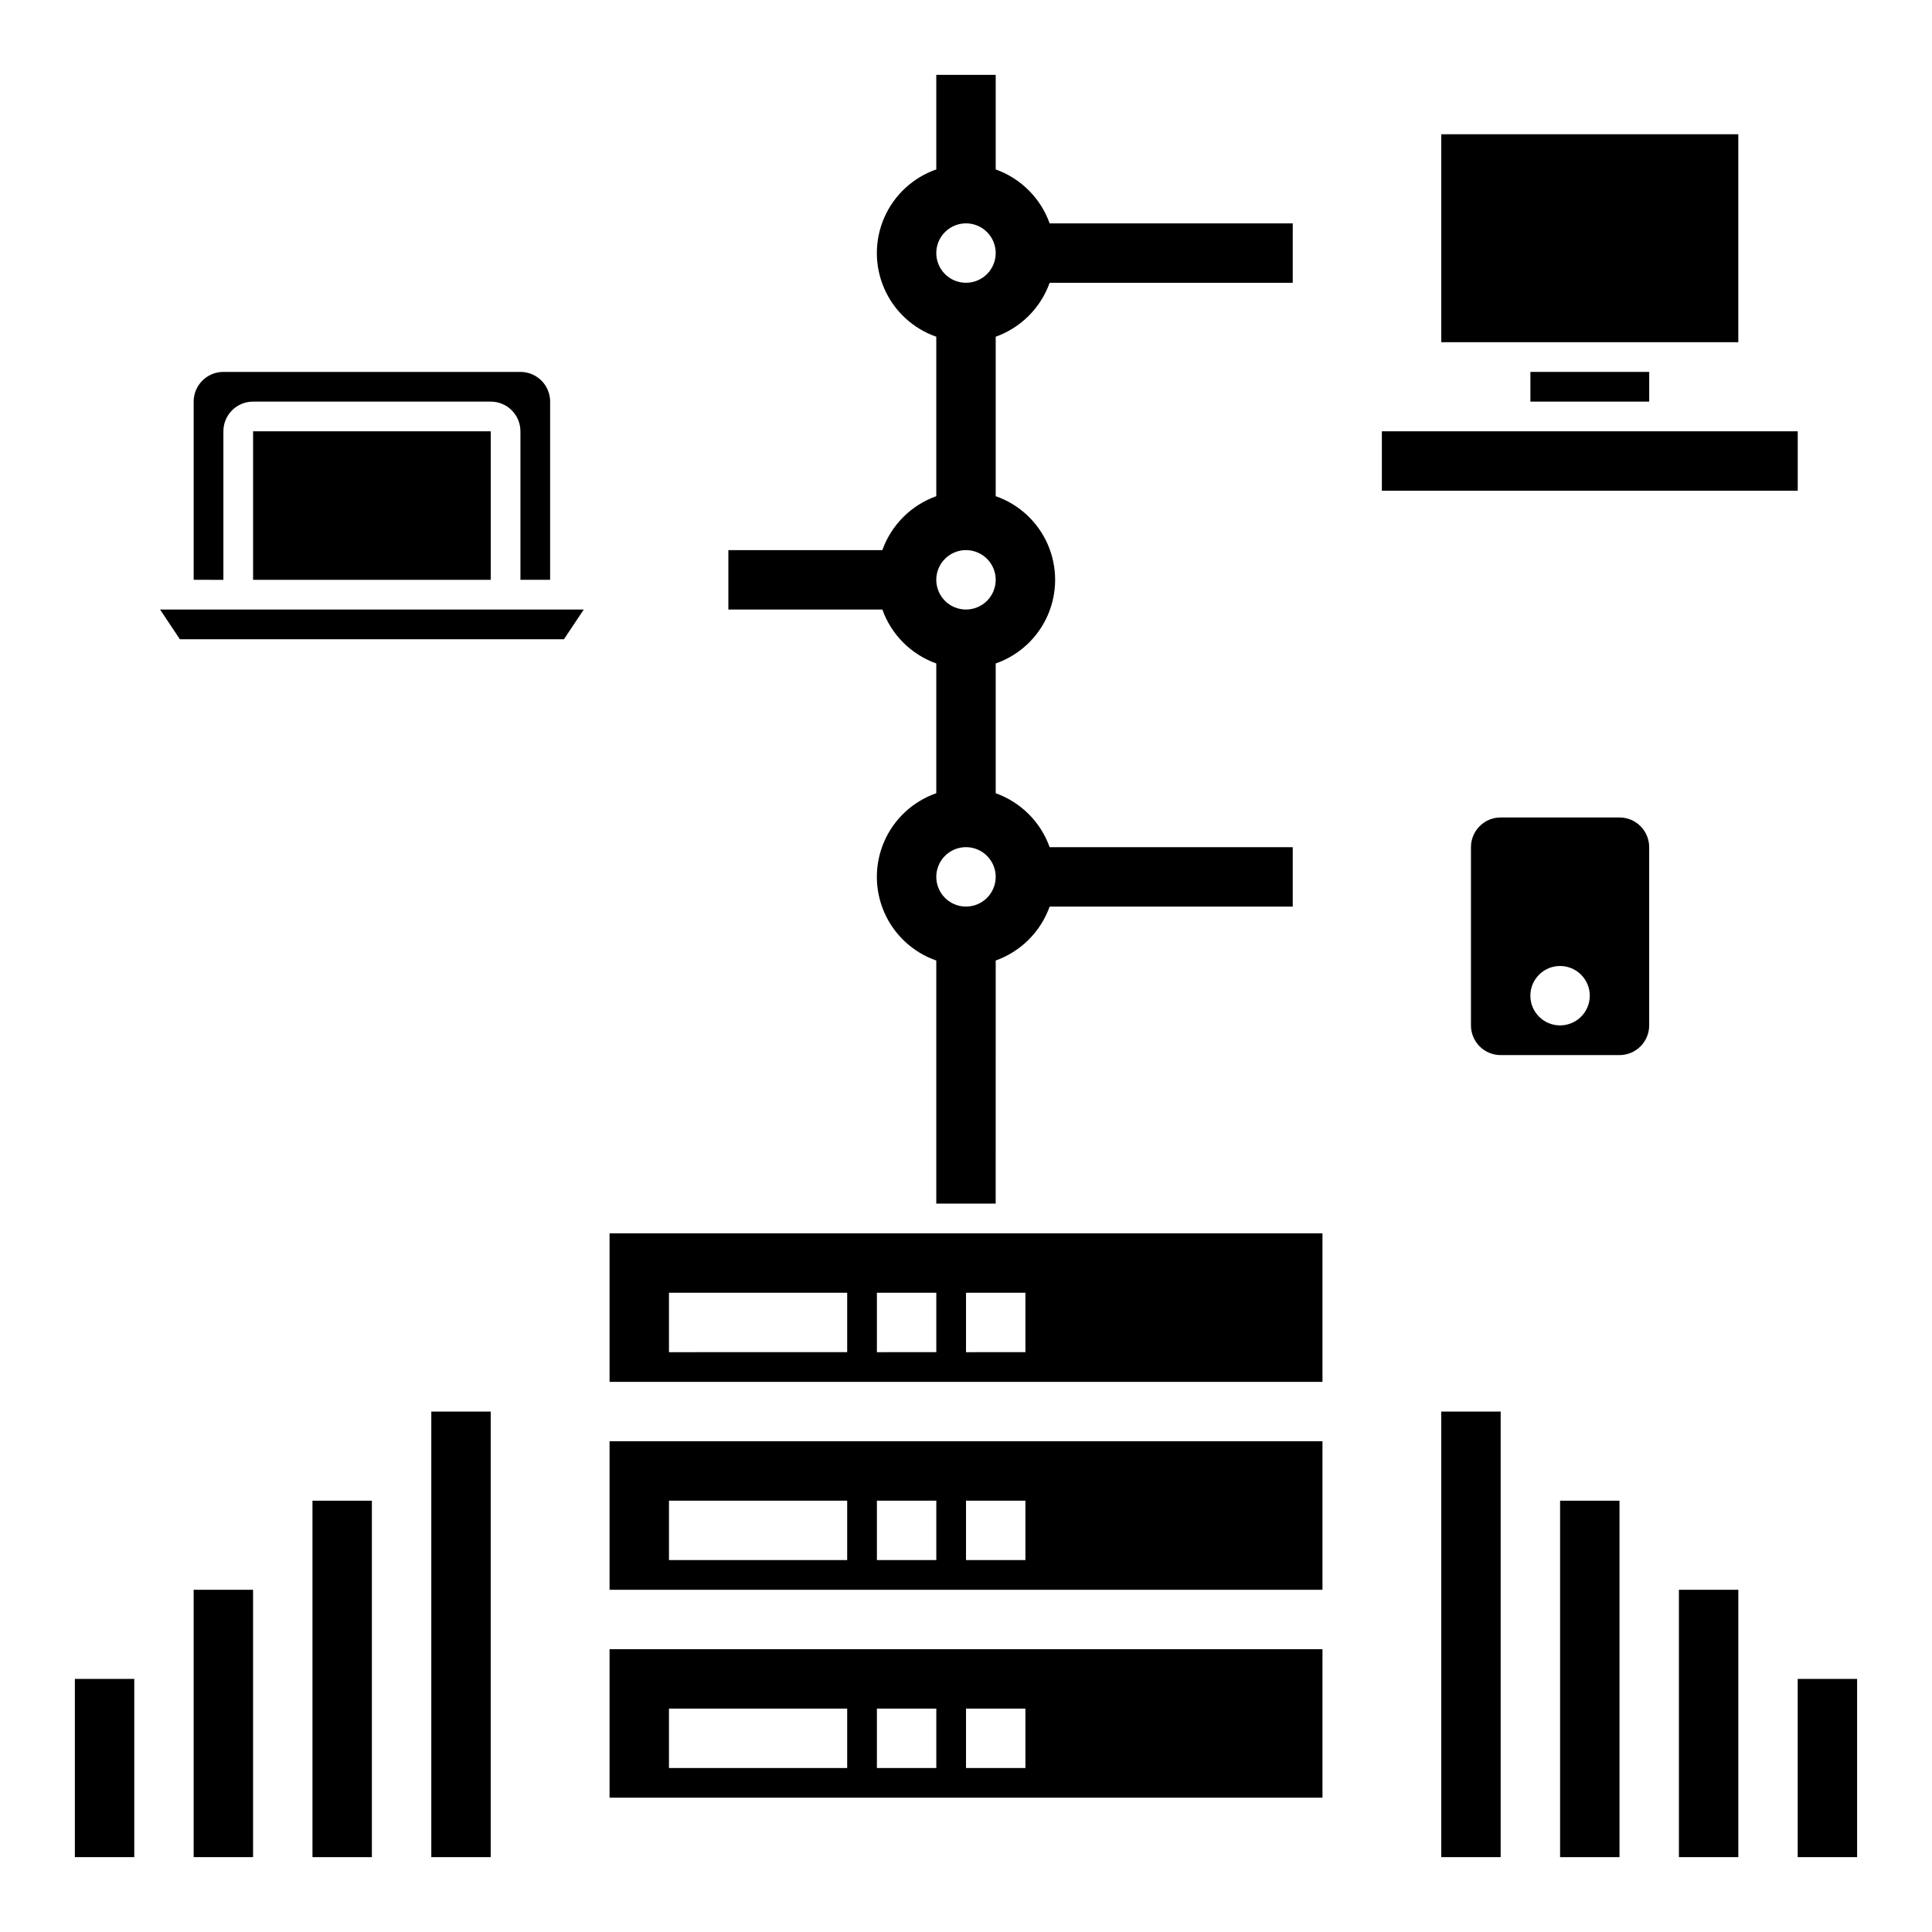 <?xml version="1.0" encoding="UTF-8"?>
<!-- Uploaded to: ICON Repo, www.iconrepo.com, Generator: ICON Repo Mixer Tools -->
<svg fill="#000000" width="800px" height="800px" version="1.1" viewBox="144 144 512 512" xmlns="http://www.w3.org/2000/svg">
 <g>
  <path d="m510.21 258.3h110.21v15.742h-110.21z"/>
  <path d="m549.57 242.56h31.488v7.871h-31.488z"/>
  <path d="m533.82 368.51v47.23c0 2.09 0.828 4.09 2.305 5.566 1.477 1.477 3.477 2.305 5.566 2.305h31.488c2.086 0 4.09-0.828 5.566-2.305 1.477-1.477 2.305-3.477 2.305-5.566v-47.23c0-2.09-0.828-4.09-2.305-5.566-1.477-1.477-3.481-2.309-5.566-2.309h-31.488c-4.348 0-7.871 3.527-7.871 7.875zm23.617 47.23h-0.004c-4.348 0-7.871-3.523-7.871-7.871s3.523-7.871 7.871-7.871c2.09 0 4.09 0.828 5.566 2.305 1.477 1.477 2.309 3.477 2.309 5.566 0 2.086-0.832 4.09-2.309 5.566-1.477 1.477-3.477 2.305-5.566 2.305z"/>
  <path d="m525.95 179.58h78.719v55.105h-78.719z"/>
  <path d="m203.2 258.3c0-4.348 3.523-7.871 7.871-7.871h62.977c2.086 0 4.09 0.828 5.566 2.305 1.477 1.477 2.305 3.481 2.305 5.566v39.359h7.871v-47.23c0-2.086-0.828-4.09-2.305-5.566-1.477-1.477-3.477-2.305-5.566-2.305h-78.719c-4.348 0-7.875 3.523-7.875 7.871v47.23l7.875 0.004z"/>
  <path d="m211.07 258.3h62.977v39.359h-62.977z"/>
  <path d="m305.54 565.31h188.93v-39.363h-188.93zm94.465-23.617h15.742v15.742h-15.742zm-23.617 0h15.742v15.742h-15.742zm-55.105 0h47.23v15.742h-47.23z"/>
  <path d="m293.45 313.41 5.246-7.871h-112.27l5.242 7.871z"/>
  <path d="m305.54 620.41h188.93v-39.359h-188.93zm94.465-23.617h15.742v15.742l-15.742 0.004zm-23.617 0h15.742v15.742l-15.742 0.004zm-55.105 0h47.23v15.742l-47.23 0.004z"/>
  <path d="m305.54 510.21h188.93v-39.359h-188.93zm94.465-23.617h15.742v15.742l-15.742 0.004zm-23.617 0h15.742v15.742l-15.742 0.004zm-55.105 0h47.23v15.742l-47.23 0.004z"/>
  <path d="m407.87 188.9v-25.066h-15.746v25.066c-6.172 2.152-11.168 6.781-13.785 12.77-2.621 5.992-2.621 12.805 0 18.797 2.617 5.988 7.613 10.617 13.785 12.77v42.258c-6.664 2.379-11.914 7.629-14.293 14.293h-40.809v15.742h40.809v0.004c2.379 6.668 7.629 11.914 14.293 14.293v34.387c-6.172 2.152-11.168 6.781-13.785 12.77-2.621 5.992-2.621 12.805 0 18.797 2.617 5.988 7.613 10.617 13.785 12.77v64.426h15.742l0.004-64.426c6.668-2.383 11.914-7.629 14.297-14.297h64.422v-15.742h-64.422c-2.383-6.668-7.629-11.914-14.297-14.297v-34.387c6.172-2.148 11.172-6.777 13.789-12.77 2.617-5.992 2.617-12.801 0-18.793-2.617-5.992-7.617-10.621-13.789-12.77v-42.258c6.668-2.383 11.914-7.629 14.297-14.297h64.422v-15.742h-64.422c-2.383-6.668-7.629-11.914-14.297-14.297zm-7.871 195.35c-3.184 0-6.055-1.918-7.273-4.859-1.219-2.941-0.547-6.328 1.707-8.578 2.25-2.25 5.637-2.926 8.578-1.707 2.941 1.219 4.859 4.09 4.859 7.273 0 2.086-0.828 4.09-2.305 5.566-1.477 1.477-3.481 2.305-5.566 2.305zm0-78.719c-3.184 0-6.055-1.918-7.273-4.859-1.219-2.941-0.547-6.328 1.707-8.578 2.25-2.254 5.637-2.926 8.578-1.707 2.941 1.219 4.859 4.086 4.859 7.273 0 2.086-0.828 4.09-2.305 5.566-1.477 1.473-3.481 2.305-5.566 2.305zm0-86.594c-3.184 0-6.055-1.918-7.273-4.859-1.219-2.941-0.547-6.328 1.707-8.578 2.25-2.25 5.637-2.926 8.578-1.707 2.941 1.219 4.859 4.09 4.859 7.273 0 2.086-0.828 4.09-2.305 5.566-1.477 1.477-3.481 2.305-5.566 2.305z"/>
  <path d="m525.95 518.08h15.742v118.08h-15.742z"/>
  <path d="m557.44 541.7h15.742v94.465h-15.742z"/>
  <path d="m588.93 565.31h15.742v70.848h-15.742z"/>
  <path d="m620.41 588.93h15.742v47.23h-15.742z"/>
  <path d="m258.3 518.08h15.742v118.08h-15.742z"/>
  <path d="m226.81 541.7h15.742v94.465h-15.742z"/>
  <path d="m195.32 565.31h15.742v70.848h-15.742z"/>
  <path d="m163.84 588.93h15.742v47.23h-15.742z"/>
 </g>
</svg>